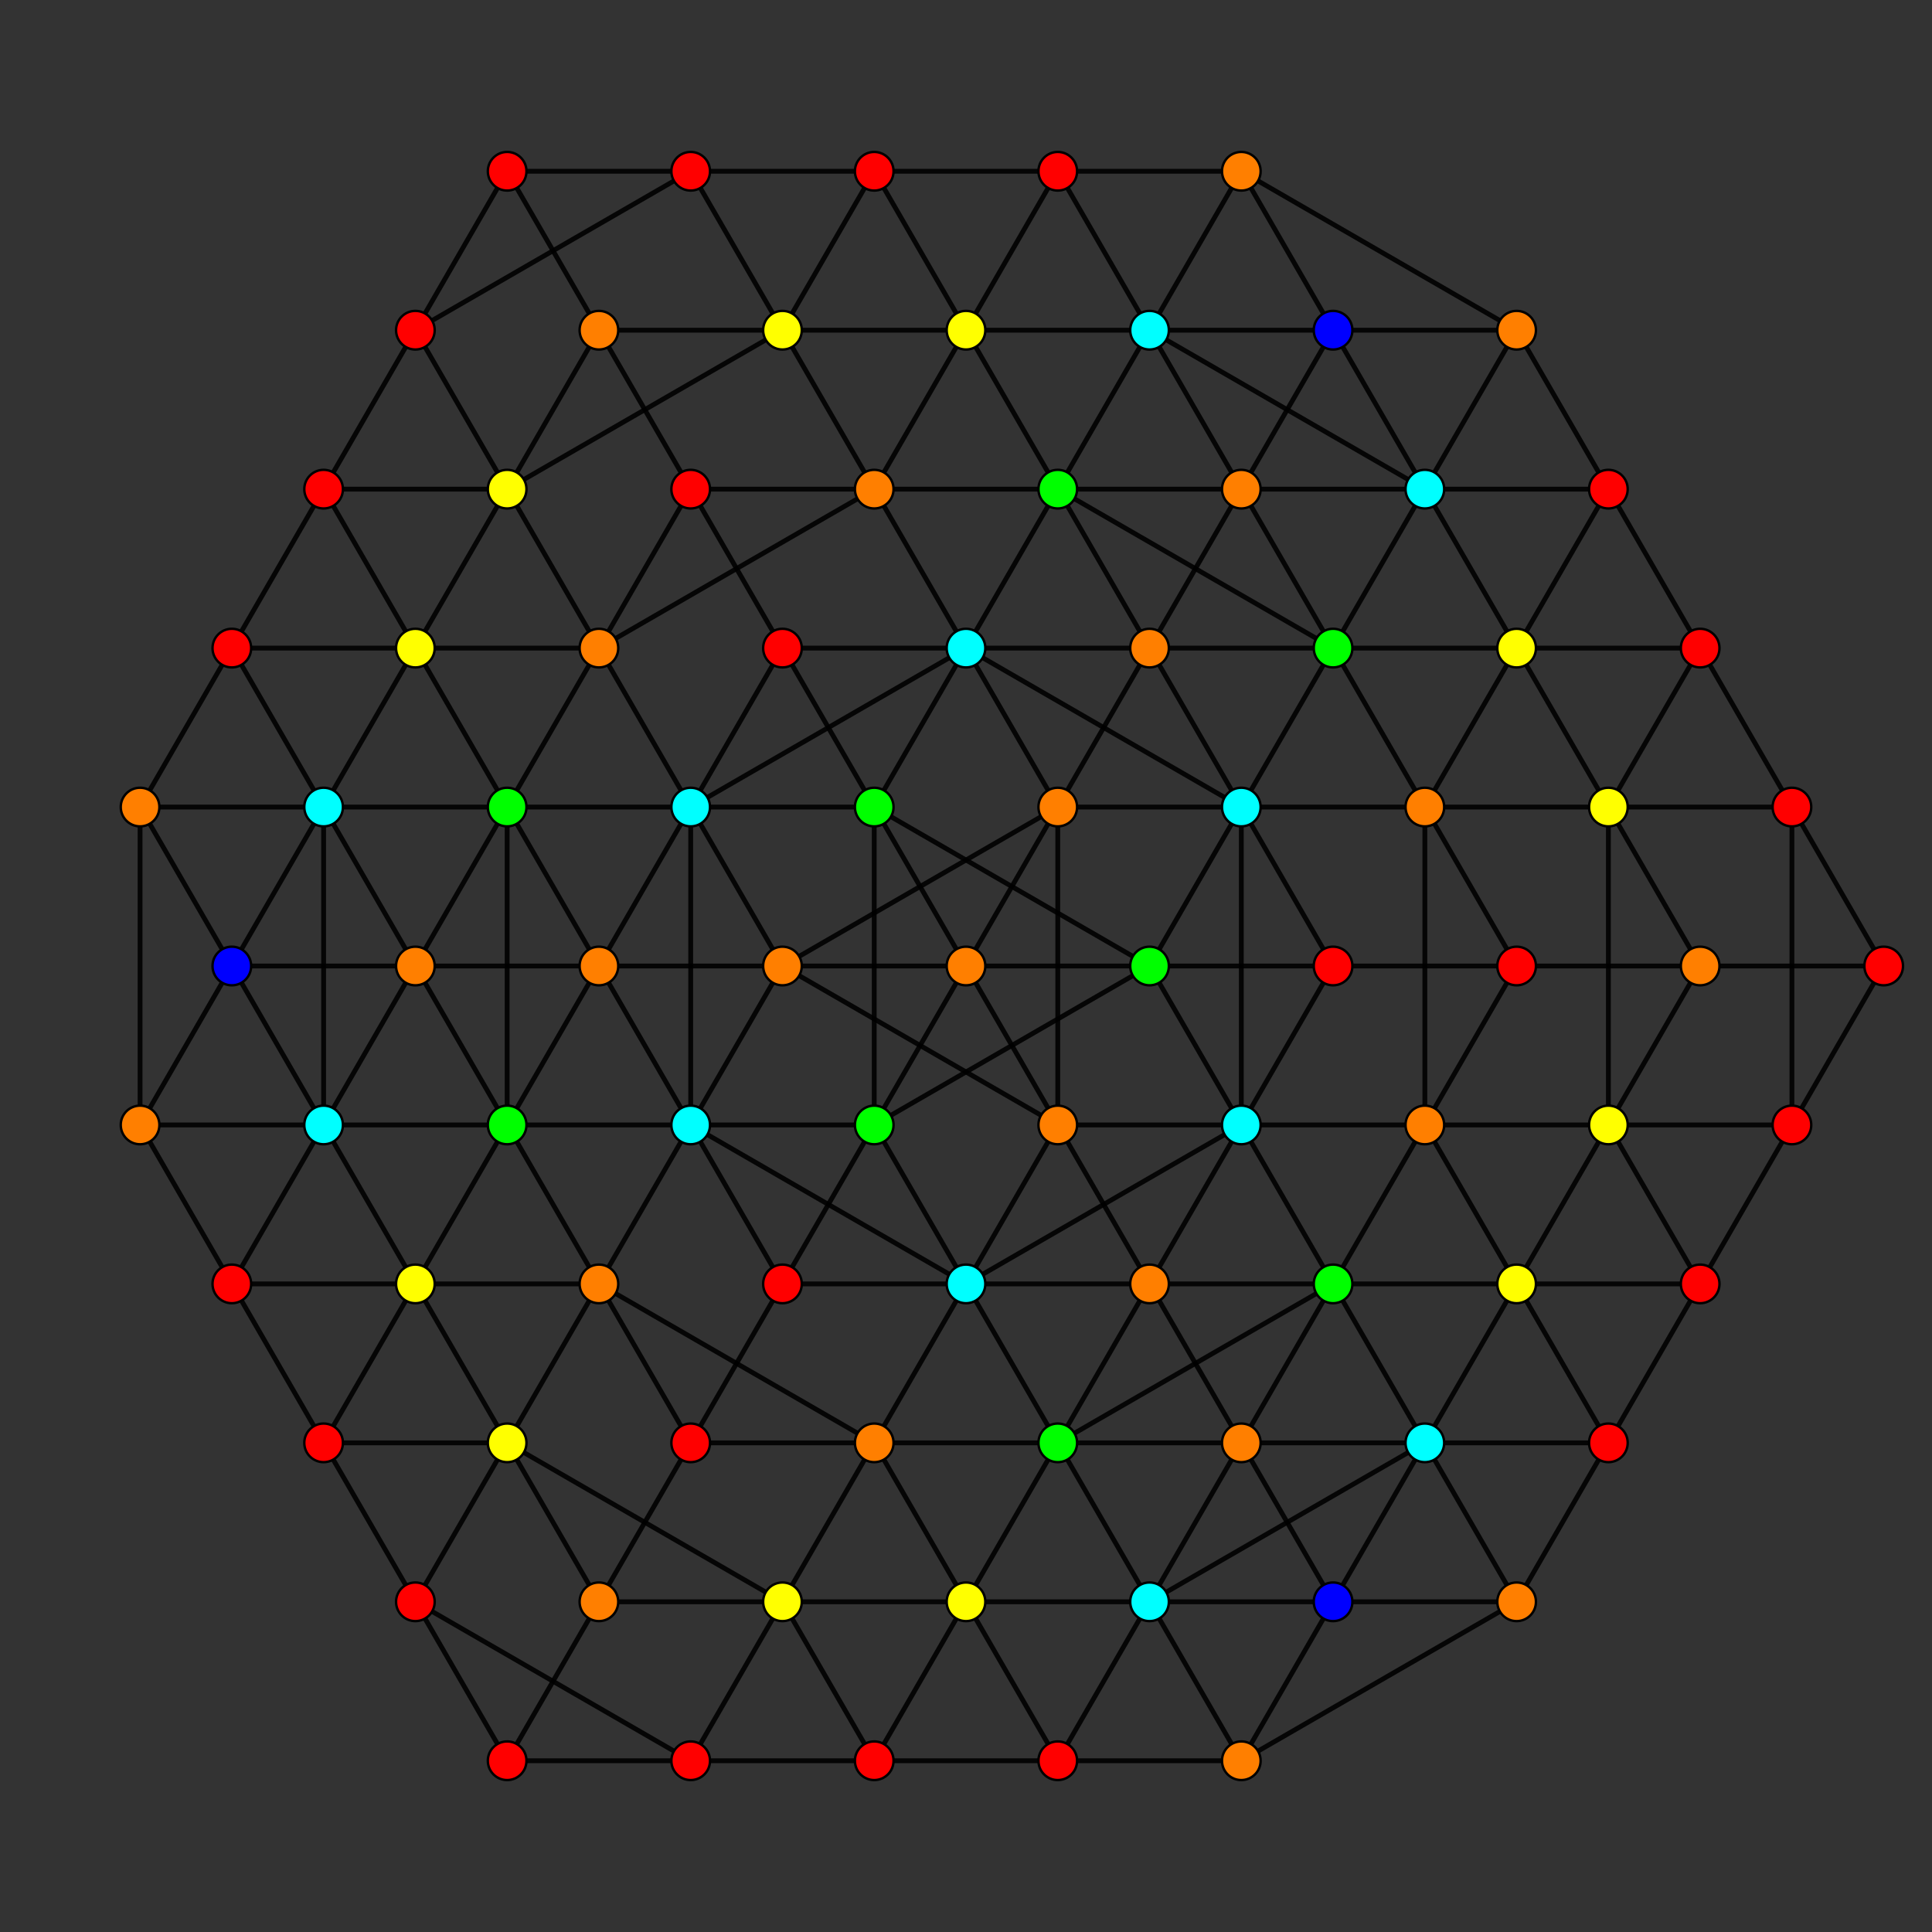 <?xml version="1.0" encoding="UTF-8" standalone="no"?>
<svg
xmlns="http://www.w3.org/2000/svg"
version="1.0"
width="1600" height="1600"
id="8-simplex_t03456_A2.svg">
<rect width="100%" height="100%" fill="#333333" stroke="none"/>
<g style="stroke:#000000;stroke-width:4.0;stroke-opacity:0.90;">
<line x1="952.000" y1="800.000" x2="952.000" y2="800.000"/>
<line x1="952.000" y1="800.000" x2="1028.000" y2="931.636"/>
<line x1="952.000" y1="800.000" x2="1028.000" y2="668.364"/>
<line x1="952.000" y1="800.000" x2="724.000" y2="931.636"/>
<line x1="952.000" y1="800.000" x2="724.000" y2="668.364"/>
<line x1="952.000" y1="800.000" x2="800.000" y2="800.000"/>
<line x1="1028.000" y1="931.636" x2="1028.000" y2="931.636"/>
<line x1="1028.000" y1="931.636" x2="1104.000" y2="1063.272"/>
<line x1="1028.000" y1="931.636" x2="1028.000" y2="668.364"/>
<line x1="1028.000" y1="931.636" x2="800.000" y2="1063.272"/>
<line x1="1028.000" y1="931.636" x2="876.000" y2="931.636"/>
<line x1="1104.000" y1="1063.272" x2="1104.000" y2="1063.272"/>
<line x1="1104.000" y1="1063.272" x2="1180.000" y2="1194.908"/>
<line x1="1104.000" y1="1063.272" x2="1180.000" y2="931.636"/>
<line x1="1104.000" y1="1063.272" x2="876.000" y2="1194.908"/>
<line x1="1104.000" y1="1063.272" x2="952.000" y2="1063.272"/>
<line x1="1180.000" y1="1194.908" x2="1180.000" y2="1194.908"/>
<line x1="1180.000" y1="1194.908" x2="1256.000" y2="1326.543"/>
<line x1="1180.000" y1="1194.908" x2="1256.000" y2="1063.272"/>
<line x1="1180.000" y1="1194.908" x2="952.000" y2="1326.543"/>
<line x1="1180.000" y1="1194.908" x2="1028.000" y2="1194.908"/>
<line x1="1256.000" y1="1326.543" x2="1256.000" y2="1326.543"/>
<line x1="1256.000" y1="1326.543" x2="1332.000" y2="1194.908"/>
<line x1="1256.000" y1="1326.543" x2="1028.000" y2="1458.179"/>
<line x1="1256.000" y1="1326.543" x2="1104.000" y2="1326.543"/>
<line x1="1028.000" y1="668.364" x2="1028.000" y2="668.364"/>
<line x1="1028.000" y1="668.364" x2="1104.000" y2="536.728"/>
<line x1="1028.000" y1="668.364" x2="800.000" y2="536.728"/>
<line x1="1028.000" y1="668.364" x2="876.000" y2="668.364"/>
<line x1="1180.000" y1="931.636" x2="1180.000" y2="931.636"/>
<line x1="1180.000" y1="931.636" x2="1256.000" y2="1063.272"/>
<line x1="1180.000" y1="931.636" x2="1180.000" y2="668.364"/>
<line x1="1180.000" y1="931.636" x2="1028.000" y2="931.636"/>
<line x1="1256.000" y1="1063.272" x2="1332.000" y2="1194.908"/>
<line x1="1256.000" y1="1063.272" x2="1332.000" y2="931.636"/>
<line x1="1256.000" y1="1063.272" x2="1104.000" y2="1063.272"/>
<line x1="1332.000" y1="1194.908" x2="1332.000" y2="1194.908"/>
<line x1="1332.000" y1="1194.908" x2="1408.000" y2="1063.272"/>
<line x1="1332.000" y1="1194.908" x2="1180.000" y2="1194.908"/>
<line x1="1104.000" y1="536.728" x2="1104.000" y2="536.728"/>
<line x1="1104.000" y1="536.728" x2="1180.000" y2="668.364"/>
<line x1="1104.000" y1="536.728" x2="1180.000" y2="405.092"/>
<line x1="1104.000" y1="536.728" x2="876.000" y2="405.092"/>
<line x1="1104.000" y1="536.728" x2="952.000" y2="536.728"/>
<line x1="1180.000" y1="668.364" x2="1180.000" y2="668.364"/>
<line x1="1180.000" y1="668.364" x2="1256.000" y2="536.728"/>
<line x1="1180.000" y1="668.364" x2="1028.000" y2="668.364"/>
<line x1="1332.000" y1="931.636" x2="1332.000" y2="931.636"/>
<line x1="1332.000" y1="931.636" x2="1408.000" y2="1063.272"/>
<line x1="1332.000" y1="931.636" x2="1332.000" y2="668.364"/>
<line x1="1332.000" y1="931.636" x2="1180.000" y2="931.636"/>
<line x1="1408.000" y1="1063.272" x2="1408.000" y2="1063.272"/>
<line x1="1408.000" y1="1063.272" x2="1484.000" y2="931.636"/>
<line x1="1408.000" y1="1063.272" x2="1256.000" y2="1063.272"/>
<line x1="1180.000" y1="405.092" x2="1180.000" y2="405.092"/>
<line x1="1180.000" y1="405.092" x2="1256.000" y2="536.728"/>
<line x1="1180.000" y1="405.092" x2="1256.000" y2="273.457"/>
<line x1="1180.000" y1="405.092" x2="952.000" y2="273.457"/>
<line x1="1180.000" y1="405.092" x2="1028.000" y2="405.092"/>
<line x1="1256.000" y1="536.728" x2="1332.000" y2="668.364"/>
<line x1="1256.000" y1="536.728" x2="1332.000" y2="405.092"/>
<line x1="1256.000" y1="536.728" x2="1104.000" y2="536.728"/>
<line x1="1332.000" y1="668.364" x2="1332.000" y2="668.364"/>
<line x1="1332.000" y1="668.364" x2="1408.000" y2="536.728"/>
<line x1="1332.000" y1="668.364" x2="1180.000" y2="668.364"/>
<line x1="1484.000" y1="931.636" x2="1484.000" y2="931.636"/>
<line x1="1484.000" y1="931.636" x2="1484.000" y2="668.364"/>
<line x1="1484.000" y1="931.636" x2="1560.000" y2="800.000"/>
<line x1="1484.000" y1="931.636" x2="1332.000" y2="931.636"/>
<line x1="1256.000" y1="273.457" x2="1256.000" y2="273.457"/>
<line x1="1256.000" y1="273.457" x2="1332.000" y2="405.092"/>
<line x1="1256.000" y1="273.457" x2="1028.000" y2="141.821"/>
<line x1="1256.000" y1="273.457" x2="1104.000" y2="273.457"/>
<line x1="1332.000" y1="405.092" x2="1332.000" y2="405.092"/>
<line x1="1332.000" y1="405.092" x2="1408.000" y2="536.728"/>
<line x1="1332.000" y1="405.092" x2="1180.000" y2="405.092"/>
<line x1="1408.000" y1="536.728" x2="1408.000" y2="536.728"/>
<line x1="1408.000" y1="536.728" x2="1484.000" y2="668.364"/>
<line x1="1408.000" y1="536.728" x2="1256.000" y2="536.728"/>
<line x1="1484.000" y1="668.364" x2="1484.000" y2="668.364"/>
<line x1="1484.000" y1="668.364" x2="1560.000" y2="800.000"/>
<line x1="1484.000" y1="668.364" x2="1332.000" y2="668.364"/>
<line x1="1560.000" y1="800.000" x2="1560.000" y2="800.000"/>
<line x1="1560.000" y1="800.000" x2="1408.000" y2="800.000"/>
<line x1="724.000" y1="931.636" x2="724.000" y2="931.636"/>
<line x1="724.000" y1="931.636" x2="800.000" y2="1063.272"/>
<line x1="724.000" y1="931.636" x2="724.000" y2="668.364"/>
<line x1="724.000" y1="931.636" x2="800.000" y2="800.000"/>
<line x1="724.000" y1="931.636" x2="572.000" y2="931.636"/>
<line x1="800.000" y1="1063.272" x2="800.000" y2="1063.272"/>
<line x1="800.000" y1="1063.272" x2="876.000" y2="1194.908"/>
<line x1="800.000" y1="1063.272" x2="876.000" y2="931.636"/>
<line x1="800.000" y1="1063.272" x2="572.000" y2="931.636"/>
<line x1="876.000" y1="1194.908" x2="876.000" y2="1194.908"/>
<line x1="876.000" y1="1194.908" x2="952.000" y2="1326.543"/>
<line x1="876.000" y1="1194.908" x2="952.000" y2="1063.272"/>
<line x1="876.000" y1="1194.908" x2="724.000" y2="1194.908"/>
<line x1="952.000" y1="1326.543" x2="952.000" y2="1326.543"/>
<line x1="952.000" y1="1326.543" x2="1028.000" y2="1458.179"/>
<line x1="952.000" y1="1326.543" x2="1028.000" y2="1194.908"/>
<line x1="952.000" y1="1326.543" x2="800.000" y2="1326.543"/>
<line x1="1028.000" y1="1458.179" x2="1028.000" y2="1458.179"/>
<line x1="1028.000" y1="1458.179" x2="1104.000" y2="1326.543"/>
<line x1="1028.000" y1="1458.179" x2="876.000" y2="1458.179"/>
<line x1="724.000" y1="668.364" x2="724.000" y2="668.364"/>
<line x1="724.000" y1="668.364" x2="800.000" y2="800.000"/>
<line x1="724.000" y1="668.364" x2="800.000" y2="536.728"/>
<line x1="724.000" y1="668.364" x2="572.000" y2="668.364"/>
<line x1="800.000" y1="800.000" x2="800.000" y2="800.000"/>
<line x1="800.000" y1="800.000" x2="876.000" y2="931.636"/>
<line x1="800.000" y1="800.000" x2="876.000" y2="668.364"/>
<line x1="800.000" y1="800.000" x2="648.000" y2="800.000"/>
<line x1="876.000" y1="931.636" x2="876.000" y2="931.636"/>
<line x1="876.000" y1="931.636" x2="952.000" y2="1063.272"/>
<line x1="876.000" y1="931.636" x2="876.000" y2="668.364"/>
<line x1="876.000" y1="931.636" x2="648.000" y2="800.000"/>
<line x1="952.000" y1="1063.272" x2="952.000" y2="1063.272"/>
<line x1="952.000" y1="1063.272" x2="1028.000" y2="1194.908"/>
<line x1="952.000" y1="1063.272" x2="1028.000" y2="931.636"/>
<line x1="952.000" y1="1063.272" x2="800.000" y2="1063.272"/>
<line x1="1028.000" y1="1194.908" x2="1028.000" y2="1194.908"/>
<line x1="1028.000" y1="1194.908" x2="1104.000" y2="1326.543"/>
<line x1="1028.000" y1="1194.908" x2="1104.000" y2="1063.272"/>
<line x1="1028.000" y1="1194.908" x2="876.000" y2="1194.908"/>
<line x1="1104.000" y1="1326.543" x2="1104.000" y2="1326.543"/>
<line x1="1104.000" y1="1326.543" x2="1180.000" y2="1194.908"/>
<line x1="1104.000" y1="1326.543" x2="952.000" y2="1326.543"/>
<line x1="800.000" y1="536.728" x2="800.000" y2="536.728"/>
<line x1="800.000" y1="536.728" x2="876.000" y2="668.364"/>
<line x1="800.000" y1="536.728" x2="876.000" y2="405.092"/>
<line x1="800.000" y1="536.728" x2="572.000" y2="668.364"/>
<line x1="876.000" y1="668.364" x2="876.000" y2="668.364"/>
<line x1="876.000" y1="668.364" x2="952.000" y2="536.728"/>
<line x1="876.000" y1="668.364" x2="648.000" y2="800.000"/>
<line x1="876.000" y1="405.092" x2="876.000" y2="405.092"/>
<line x1="876.000" y1="405.092" x2="952.000" y2="536.728"/>
<line x1="876.000" y1="405.092" x2="952.000" y2="273.457"/>
<line x1="876.000" y1="405.092" x2="724.000" y2="405.092"/>
<line x1="952.000" y1="536.728" x2="952.000" y2="536.728"/>
<line x1="952.000" y1="536.728" x2="1028.000" y2="668.364"/>
<line x1="952.000" y1="536.728" x2="1028.000" y2="405.092"/>
<line x1="952.000" y1="536.728" x2="800.000" y2="536.728"/>
<line x1="1256.000" y1="1063.272" x2="1256.000" y2="1063.272"/>
<line x1="952.000" y1="273.457" x2="952.000" y2="273.457"/>
<line x1="952.000" y1="273.457" x2="1028.000" y2="405.092"/>
<line x1="952.000" y1="273.457" x2="1028.000" y2="141.821"/>
<line x1="952.000" y1="273.457" x2="800.000" y2="273.457"/>
<line x1="1028.000" y1="405.092" x2="1028.000" y2="405.092"/>
<line x1="1028.000" y1="405.092" x2="1104.000" y2="536.728"/>
<line x1="1028.000" y1="405.092" x2="1104.000" y2="273.457"/>
<line x1="1028.000" y1="405.092" x2="876.000" y2="405.092"/>
<line x1="1332.000" y1="931.636" x2="1408.000" y2="800.000"/>
<line x1="1028.000" y1="141.821" x2="1028.000" y2="141.821"/>
<line x1="1028.000" y1="141.821" x2="1104.000" y2="273.457"/>
<line x1="1028.000" y1="141.821" x2="876.000" y2="141.821"/>
<line x1="1104.000" y1="273.457" x2="1104.000" y2="273.457"/>
<line x1="1104.000" y1="273.457" x2="1180.000" y2="405.092"/>
<line x1="1104.000" y1="273.457" x2="952.000" y2="273.457"/>
<line x1="1256.000" y1="536.728" x2="1256.000" y2="536.728"/>
<line x1="1332.000" y1="668.364" x2="1408.000" y2="800.000"/>
<line x1="1408.000" y1="800.000" x2="1408.000" y2="800.000"/>
<line x1="1408.000" y1="800.000" x2="1256.000" y2="800.000"/>
<line x1="572.000" y1="931.636" x2="572.000" y2="931.636"/>
<line x1="572.000" y1="931.636" x2="572.000" y2="668.364"/>
<line x1="572.000" y1="931.636" x2="648.000" y2="800.000"/>
<line x1="572.000" y1="931.636" x2="420.000" y2="931.636"/>
<line x1="724.000" y1="1194.908" x2="724.000" y2="1194.908"/>
<line x1="724.000" y1="1194.908" x2="800.000" y2="1326.543"/>
<line x1="724.000" y1="1194.908" x2="800.000" y2="1063.272"/>
<line x1="724.000" y1="1194.908" x2="496.000" y2="1063.272"/>
<line x1="800.000" y1="1326.543" x2="876.000" y2="1458.179"/>
<line x1="800.000" y1="1326.543" x2="876.000" y2="1194.908"/>
<line x1="800.000" y1="1326.543" x2="648.000" y2="1326.543"/>
<line x1="876.000" y1="1458.179" x2="876.000" y2="1458.179"/>
<line x1="876.000" y1="1458.179" x2="952.000" y2="1326.543"/>
<line x1="876.000" y1="1458.179" x2="724.000" y2="1458.179"/>
<line x1="572.000" y1="668.364" x2="572.000" y2="668.364"/>
<line x1="572.000" y1="668.364" x2="648.000" y2="800.000"/>
<line x1="572.000" y1="668.364" x2="420.000" y2="668.364"/>
<line x1="648.000" y1="800.000" x2="648.000" y2="800.000"/>
<line x1="648.000" y1="800.000" x2="496.000" y2="800.000"/>
<line x1="724.000" y1="405.092" x2="724.000" y2="405.092"/>
<line x1="724.000" y1="405.092" x2="800.000" y2="536.728"/>
<line x1="724.000" y1="405.092" x2="800.000" y2="273.457"/>
<line x1="724.000" y1="405.092" x2="496.000" y2="536.728"/>
<line x1="800.000" y1="273.457" x2="876.000" y2="405.092"/>
<line x1="800.000" y1="273.457" x2="876.000" y2="141.821"/>
<line x1="800.000" y1="273.457" x2="648.000" y2="273.457"/>
<line x1="1180.000" y1="931.636" x2="1256.000" y2="800.000"/>
<line x1="876.000" y1="141.821" x2="876.000" y2="141.821"/>
<line x1="876.000" y1="141.821" x2="952.000" y2="273.457"/>
<line x1="876.000" y1="141.821" x2="724.000" y2="141.821"/>
<line x1="1180.000" y1="668.364" x2="1256.000" y2="800.000"/>
<line x1="1256.000" y1="800.000" x2="1256.000" y2="800.000"/>
<line x1="1256.000" y1="800.000" x2="1104.000" y2="800.000"/>
<line x1="420.000" y1="931.636" x2="420.000" y2="931.636"/>
<line x1="420.000" y1="931.636" x2="496.000" y2="1063.272"/>
<line x1="420.000" y1="931.636" x2="420.000" y2="668.364"/>
<line x1="420.000" y1="931.636" x2="496.000" y2="800.000"/>
<line x1="420.000" y1="931.636" x2="268.000" y2="931.636"/>
<line x1="496.000" y1="1063.272" x2="496.000" y2="1063.272"/>
<line x1="496.000" y1="1063.272" x2="572.000" y2="931.636"/>
<line x1="496.000" y1="1063.272" x2="344.000" y2="1063.272"/>
<line x1="648.000" y1="1326.543" x2="648.000" y2="1326.543"/>
<line x1="648.000" y1="1326.543" x2="724.000" y2="1458.179"/>
<line x1="648.000" y1="1326.543" x2="724.000" y2="1194.908"/>
<line x1="648.000" y1="1326.543" x2="420.000" y2="1194.908"/>
<line x1="724.000" y1="1458.179" x2="724.000" y2="1458.179"/>
<line x1="724.000" y1="1458.179" x2="800.000" y2="1326.543"/>
<line x1="724.000" y1="1458.179" x2="572.000" y2="1458.179"/>
<line x1="420.000" y1="668.364" x2="420.000" y2="668.364"/>
<line x1="420.000" y1="668.364" x2="496.000" y2="800.000"/>
<line x1="420.000" y1="668.364" x2="496.000" y2="536.728"/>
<line x1="420.000" y1="668.364" x2="268.000" y2="668.364"/>
<line x1="496.000" y1="800.000" x2="496.000" y2="800.000"/>
<line x1="496.000" y1="800.000" x2="572.000" y2="931.636"/>
<line x1="496.000" y1="800.000" x2="572.000" y2="668.364"/>
<line x1="496.000" y1="800.000" x2="344.000" y2="800.000"/>
<line x1="800.000" y1="1326.543" x2="800.000" y2="1326.543"/>
<line x1="496.000" y1="536.728" x2="496.000" y2="536.728"/>
<line x1="496.000" y1="536.728" x2="572.000" y2="668.364"/>
<line x1="496.000" y1="536.728" x2="344.000" y2="536.728"/>
<line x1="648.000" y1="273.457" x2="648.000" y2="273.457"/>
<line x1="648.000" y1="273.457" x2="724.000" y2="405.092"/>
<line x1="648.000" y1="273.457" x2="724.000" y2="141.821"/>
<line x1="648.000" y1="273.457" x2="420.000" y2="405.092"/>
<line x1="1028.000" y1="931.636" x2="1104.000" y2="800.000"/>
<line x1="724.000" y1="141.821" x2="724.000" y2="141.821"/>
<line x1="724.000" y1="141.821" x2="800.000" y2="273.457"/>
<line x1="724.000" y1="141.821" x2="572.000" y2="141.821"/>
<line x1="800.000" y1="273.457" x2="800.000" y2="273.457"/>
<line x1="1028.000" y1="668.364" x2="1104.000" y2="800.000"/>
<line x1="1104.000" y1="800.000" x2="1104.000" y2="800.000"/>
<line x1="1104.000" y1="800.000" x2="952.000" y2="800.000"/>
<line x1="268.000" y1="931.636" x2="268.000" y2="931.636"/>
<line x1="268.000" y1="931.636" x2="344.000" y2="1063.272"/>
<line x1="268.000" y1="931.636" x2="268.000" y2="668.364"/>
<line x1="268.000" y1="931.636" x2="344.000" y2="800.000"/>
<line x1="268.000" y1="931.636" x2="116.000" y2="931.636"/>
<line x1="344.000" y1="1063.272" x2="420.000" y2="1194.908"/>
<line x1="344.000" y1="1063.272" x2="420.000" y2="931.636"/>
<line x1="344.000" y1="1063.272" x2="192.000" y2="1063.272"/>
<line x1="420.000" y1="1194.908" x2="420.000" y2="1194.908"/>
<line x1="420.000" y1="1194.908" x2="496.000" y2="1063.272"/>
<line x1="420.000" y1="1194.908" x2="268.000" y2="1194.908"/>
<line x1="572.000" y1="1458.179" x2="572.000" y2="1458.179"/>
<line x1="572.000" y1="1458.179" x2="648.000" y2="1326.543"/>
<line x1="572.000" y1="1458.179" x2="344.000" y2="1326.543"/>
<line x1="572.000" y1="1458.179" x2="420.000" y2="1458.179"/>
<line x1="268.000" y1="668.364" x2="268.000" y2="668.364"/>
<line x1="268.000" y1="668.364" x2="344.000" y2="800.000"/>
<line x1="268.000" y1="668.364" x2="344.000" y2="536.728"/>
<line x1="268.000" y1="668.364" x2="116.000" y2="668.364"/>
<line x1="344.000" y1="800.000" x2="344.000" y2="800.000"/>
<line x1="344.000" y1="800.000" x2="420.000" y2="931.636"/>
<line x1="344.000" y1="800.000" x2="420.000" y2="668.364"/>
<line x1="344.000" y1="800.000" x2="192.000" y2="800.000"/>
<line x1="648.000" y1="1326.543" x2="496.000" y2="1326.543"/>
<line x1="344.000" y1="536.728" x2="420.000" y2="668.364"/>
<line x1="344.000" y1="536.728" x2="420.000" y2="405.092"/>
<line x1="344.000" y1="536.728" x2="192.000" y2="536.728"/>
<line x1="724.000" y1="1194.908" x2="572.000" y2="1194.908"/>
<line x1="420.000" y1="405.092" x2="420.000" y2="405.092"/>
<line x1="420.000" y1="405.092" x2="496.000" y2="536.728"/>
<line x1="420.000" y1="405.092" x2="268.000" y2="405.092"/>
<line x1="800.000" y1="1063.272" x2="648.000" y2="1063.272"/>
<line x1="572.000" y1="141.821" x2="572.000" y2="141.821"/>
<line x1="572.000" y1="141.821" x2="648.000" y2="273.457"/>
<line x1="572.000" y1="141.821" x2="344.000" y2="273.457"/>
<line x1="572.000" y1="141.821" x2="420.000" y2="141.821"/>
<line x1="648.000" y1="273.457" x2="496.000" y2="273.457"/>
<line x1="724.000" y1="405.092" x2="572.000" y2="405.092"/>
<line x1="800.000" y1="536.728" x2="648.000" y2="536.728"/>
<line x1="116.000" y1="931.636" x2="116.000" y2="931.636"/>
<line x1="116.000" y1="931.636" x2="192.000" y2="1063.272"/>
<line x1="116.000" y1="931.636" x2="116.000" y2="668.364"/>
<line x1="116.000" y1="931.636" x2="192.000" y2="800.000"/>
<line x1="192.000" y1="1063.272" x2="192.000" y2="1063.272"/>
<line x1="192.000" y1="1063.272" x2="268.000" y2="1194.908"/>
<line x1="192.000" y1="1063.272" x2="268.000" y2="931.636"/>
<line x1="268.000" y1="1194.908" x2="268.000" y2="1194.908"/>
<line x1="268.000" y1="1194.908" x2="344.000" y2="1326.543"/>
<line x1="268.000" y1="1194.908" x2="344.000" y2="1063.272"/>
<line x1="344.000" y1="1326.543" x2="344.000" y2="1326.543"/>
<line x1="344.000" y1="1326.543" x2="420.000" y2="1458.179"/>
<line x1="344.000" y1="1326.543" x2="420.000" y2="1194.908"/>
<line x1="420.000" y1="1458.179" x2="420.000" y2="1458.179"/>
<line x1="420.000" y1="1458.179" x2="496.000" y2="1326.543"/>
<line x1="116.000" y1="668.364" x2="116.000" y2="668.364"/>
<line x1="116.000" y1="668.364" x2="192.000" y2="800.000"/>
<line x1="116.000" y1="668.364" x2="192.000" y2="536.728"/>
<line x1="192.000" y1="800.000" x2="192.000" y2="800.000"/>
<line x1="192.000" y1="800.000" x2="268.000" y2="931.636"/>
<line x1="192.000" y1="800.000" x2="268.000" y2="668.364"/>
<line x1="344.000" y1="1063.272" x2="344.000" y2="1063.272"/>
<line x1="420.000" y1="1194.908" x2="496.000" y2="1326.543"/>
<line x1="496.000" y1="1326.543" x2="496.000" y2="1326.543"/>
<line x1="496.000" y1="1326.543" x2="572.000" y2="1194.908"/>
<line x1="192.000" y1="536.728" x2="192.000" y2="536.728"/>
<line x1="192.000" y1="536.728" x2="268.000" y2="668.364"/>
<line x1="192.000" y1="536.728" x2="268.000" y2="405.092"/>
<line x1="496.000" y1="1063.272" x2="572.000" y2="1194.908"/>
<line x1="572.000" y1="1194.908" x2="572.000" y2="1194.908"/>
<line x1="572.000" y1="1194.908" x2="648.000" y2="1063.272"/>
<line x1="268.000" y1="405.092" x2="268.000" y2="405.092"/>
<line x1="268.000" y1="405.092" x2="344.000" y2="536.728"/>
<line x1="268.000" y1="405.092" x2="344.000" y2="273.457"/>
<line x1="344.000" y1="536.728" x2="344.000" y2="536.728"/>
<line x1="572.000" y1="931.636" x2="648.000" y2="1063.272"/>
<line x1="648.000" y1="1063.272" x2="648.000" y2="1063.272"/>
<line x1="648.000" y1="1063.272" x2="724.000" y2="931.636"/>
<line x1="344.000" y1="273.457" x2="344.000" y2="273.457"/>
<line x1="344.000" y1="273.457" x2="420.000" y2="405.092"/>
<line x1="344.000" y1="273.457" x2="420.000" y2="141.821"/>
<line x1="420.000" y1="405.092" x2="496.000" y2="273.457"/>
<line x1="496.000" y1="536.728" x2="572.000" y2="405.092"/>
<line x1="572.000" y1="668.364" x2="648.000" y2="536.728"/>
<line x1="420.000" y1="141.821" x2="420.000" y2="141.821"/>
<line x1="420.000" y1="141.821" x2="496.000" y2="273.457"/>
<line x1="496.000" y1="273.457" x2="496.000" y2="273.457"/>
<line x1="496.000" y1="273.457" x2="572.000" y2="405.092"/>
<line x1="572.000" y1="405.092" x2="572.000" y2="405.092"/>
<line x1="572.000" y1="405.092" x2="648.000" y2="536.728"/>
<line x1="648.000" y1="536.728" x2="648.000" y2="536.728"/>
<line x1="648.000" y1="536.728" x2="724.000" y2="668.364"/>
</g>
<g style="stroke:#000000;stroke-width:2.0;fill:#ff0000">
<circle cx="1332.000" cy="1194.908" r="16.0"/>
<circle cx="1408.000" cy="1063.272" r="16.0"/>
<circle cx="1484.000" cy="931.636" r="16.0"/>
<circle cx="1332.000" cy="405.092" r="16.0"/>
<circle cx="1408.000" cy="536.728" r="16.0"/>
<circle cx="1484.000" cy="668.364" r="16.0"/>
<circle cx="1560.000" cy="800.000" r="16.0"/>
<circle cx="876.000" cy="1458.179" r="16.0"/>
<circle cx="876.000" cy="141.821" r="16.0"/>
<circle cx="1256.000" cy="800.000" r="16.0"/>
<circle cx="724.000" cy="1458.179" r="16.0"/>
<circle cx="724.000" cy="141.821" r="16.0"/>
<circle cx="1104.000" cy="800.000" r="16.0"/>
<circle cx="572.000" cy="1458.179" r="16.0"/>
<circle cx="572.000" cy="141.821" r="16.0"/>
<circle cx="192.000" cy="1063.272" r="16.0"/>
<circle cx="268.000" cy="1194.908" r="16.0"/>
<circle cx="344.000" cy="1326.543" r="16.0"/>
<circle cx="420.000" cy="1458.179" r="16.0"/>
<circle cx="192.000" cy="536.728" r="16.0"/>
<circle cx="572.000" cy="1194.908" r="16.0"/>
<circle cx="268.000" cy="405.092" r="16.0"/>
<circle cx="648.000" cy="1063.272" r="16.0"/>
<circle cx="344.000" cy="273.457" r="16.0"/>
<circle cx="420.000" cy="141.821" r="16.0"/>
<circle cx="572.000" cy="405.092" r="16.0"/>
<circle cx="648.000" cy="536.728" r="16.0"/>
</g>
<g style="stroke:#000000;stroke-width:2.0;fill:#ff7f00">
<circle cx="1256.000" cy="1326.543" r="16.0"/>
<circle cx="1180.000" cy="931.636" r="16.0"/>
<circle cx="1180.000" cy="668.364" r="16.0"/>
<circle cx="1256.000" cy="273.457" r="16.0"/>
<circle cx="1028.000" cy="1458.179" r="16.0"/>
<circle cx="800.000" cy="800.000" r="16.0"/>
<circle cx="876.000" cy="931.636" r="16.0"/>
<circle cx="952.000" cy="1063.272" r="16.0"/>
<circle cx="1028.000" cy="1194.908" r="16.0"/>
<circle cx="876.000" cy="668.364" r="16.0"/>
<circle cx="952.000" cy="536.728" r="16.0"/>
<circle cx="1028.000" cy="405.092" r="16.0"/>
<circle cx="1028.000" cy="141.821" r="16.0"/>
<circle cx="1408.000" cy="800.000" r="16.0"/>
<circle cx="724.000" cy="1194.908" r="16.0"/>
<circle cx="648.000" cy="800.000" r="16.0"/>
<circle cx="724.000" cy="405.092" r="16.0"/>
<circle cx="496.000" cy="1063.272" r="16.0"/>
<circle cx="496.000" cy="800.000" r="16.0"/>
<circle cx="496.000" cy="536.728" r="16.0"/>
<circle cx="344.000" cy="800.000" r="16.0"/>
<circle cx="116.000" cy="931.636" r="16.0"/>
<circle cx="116.000" cy="668.364" r="16.0"/>
<circle cx="496.000" cy="1326.543" r="16.0"/>
<circle cx="496.000" cy="273.457" r="16.0"/>
</g>
<g style="stroke:#000000;stroke-width:2.0;fill:#ffff00">
<circle cx="1256.000" cy="1063.272" r="16.0"/>
<circle cx="1332.000" cy="931.636" r="16.0"/>
<circle cx="1256.000" cy="536.728" r="16.0"/>
<circle cx="1332.000" cy="668.364" r="16.0"/>
<circle cx="800.000" cy="1326.543" r="16.0"/>
<circle cx="800.000" cy="273.457" r="16.0"/>
<circle cx="648.000" cy="1326.543" r="16.0"/>
<circle cx="648.000" cy="273.457" r="16.0"/>
<circle cx="344.000" cy="1063.272" r="16.0"/>
<circle cx="420.000" cy="1194.908" r="16.0"/>
<circle cx="344.000" cy="536.728" r="16.0"/>
<circle cx="420.000" cy="405.092" r="16.0"/>
</g>
<g style="stroke:#000000;stroke-width:2.0;fill:#00ff00">
<circle cx="952.000" cy="800.000" r="16.0"/>
<circle cx="1104.000" cy="1063.272" r="16.0"/>
<circle cx="1104.000" cy="536.728" r="16.0"/>
<circle cx="724.000" cy="931.636" r="16.0"/>
<circle cx="876.000" cy="1194.908" r="16.0"/>
<circle cx="724.000" cy="668.364" r="16.0"/>
<circle cx="876.000" cy="405.092" r="16.0"/>
<circle cx="420.000" cy="931.636" r="16.0"/>
<circle cx="420.000" cy="668.364" r="16.0"/>
</g>
<g style="stroke:#000000;stroke-width:2.0;fill:#00ffff">
<circle cx="1028.000" cy="931.636" r="16.0"/>
<circle cx="1180.000" cy="1194.908" r="16.0"/>
<circle cx="1028.000" cy="668.364" r="16.0"/>
<circle cx="1180.000" cy="405.092" r="16.0"/>
<circle cx="800.000" cy="1063.272" r="16.0"/>
<circle cx="952.000" cy="1326.543" r="16.0"/>
<circle cx="800.000" cy="536.728" r="16.0"/>
<circle cx="952.000" cy="273.457" r="16.0"/>
<circle cx="572.000" cy="931.636" r="16.0"/>
<circle cx="572.000" cy="668.364" r="16.0"/>
<circle cx="268.000" cy="931.636" r="16.0"/>
<circle cx="268.000" cy="668.364" r="16.0"/>
</g>
<g style="stroke:#000000;stroke-width:2.0;fill:#0000ff">
<circle cx="1104.000" cy="1326.543" r="16.0"/>
<circle cx="1104.000" cy="273.457" r="16.0"/>
<circle cx="192.000" cy="800.000" r="16.0"/>
</g>
</svg>
